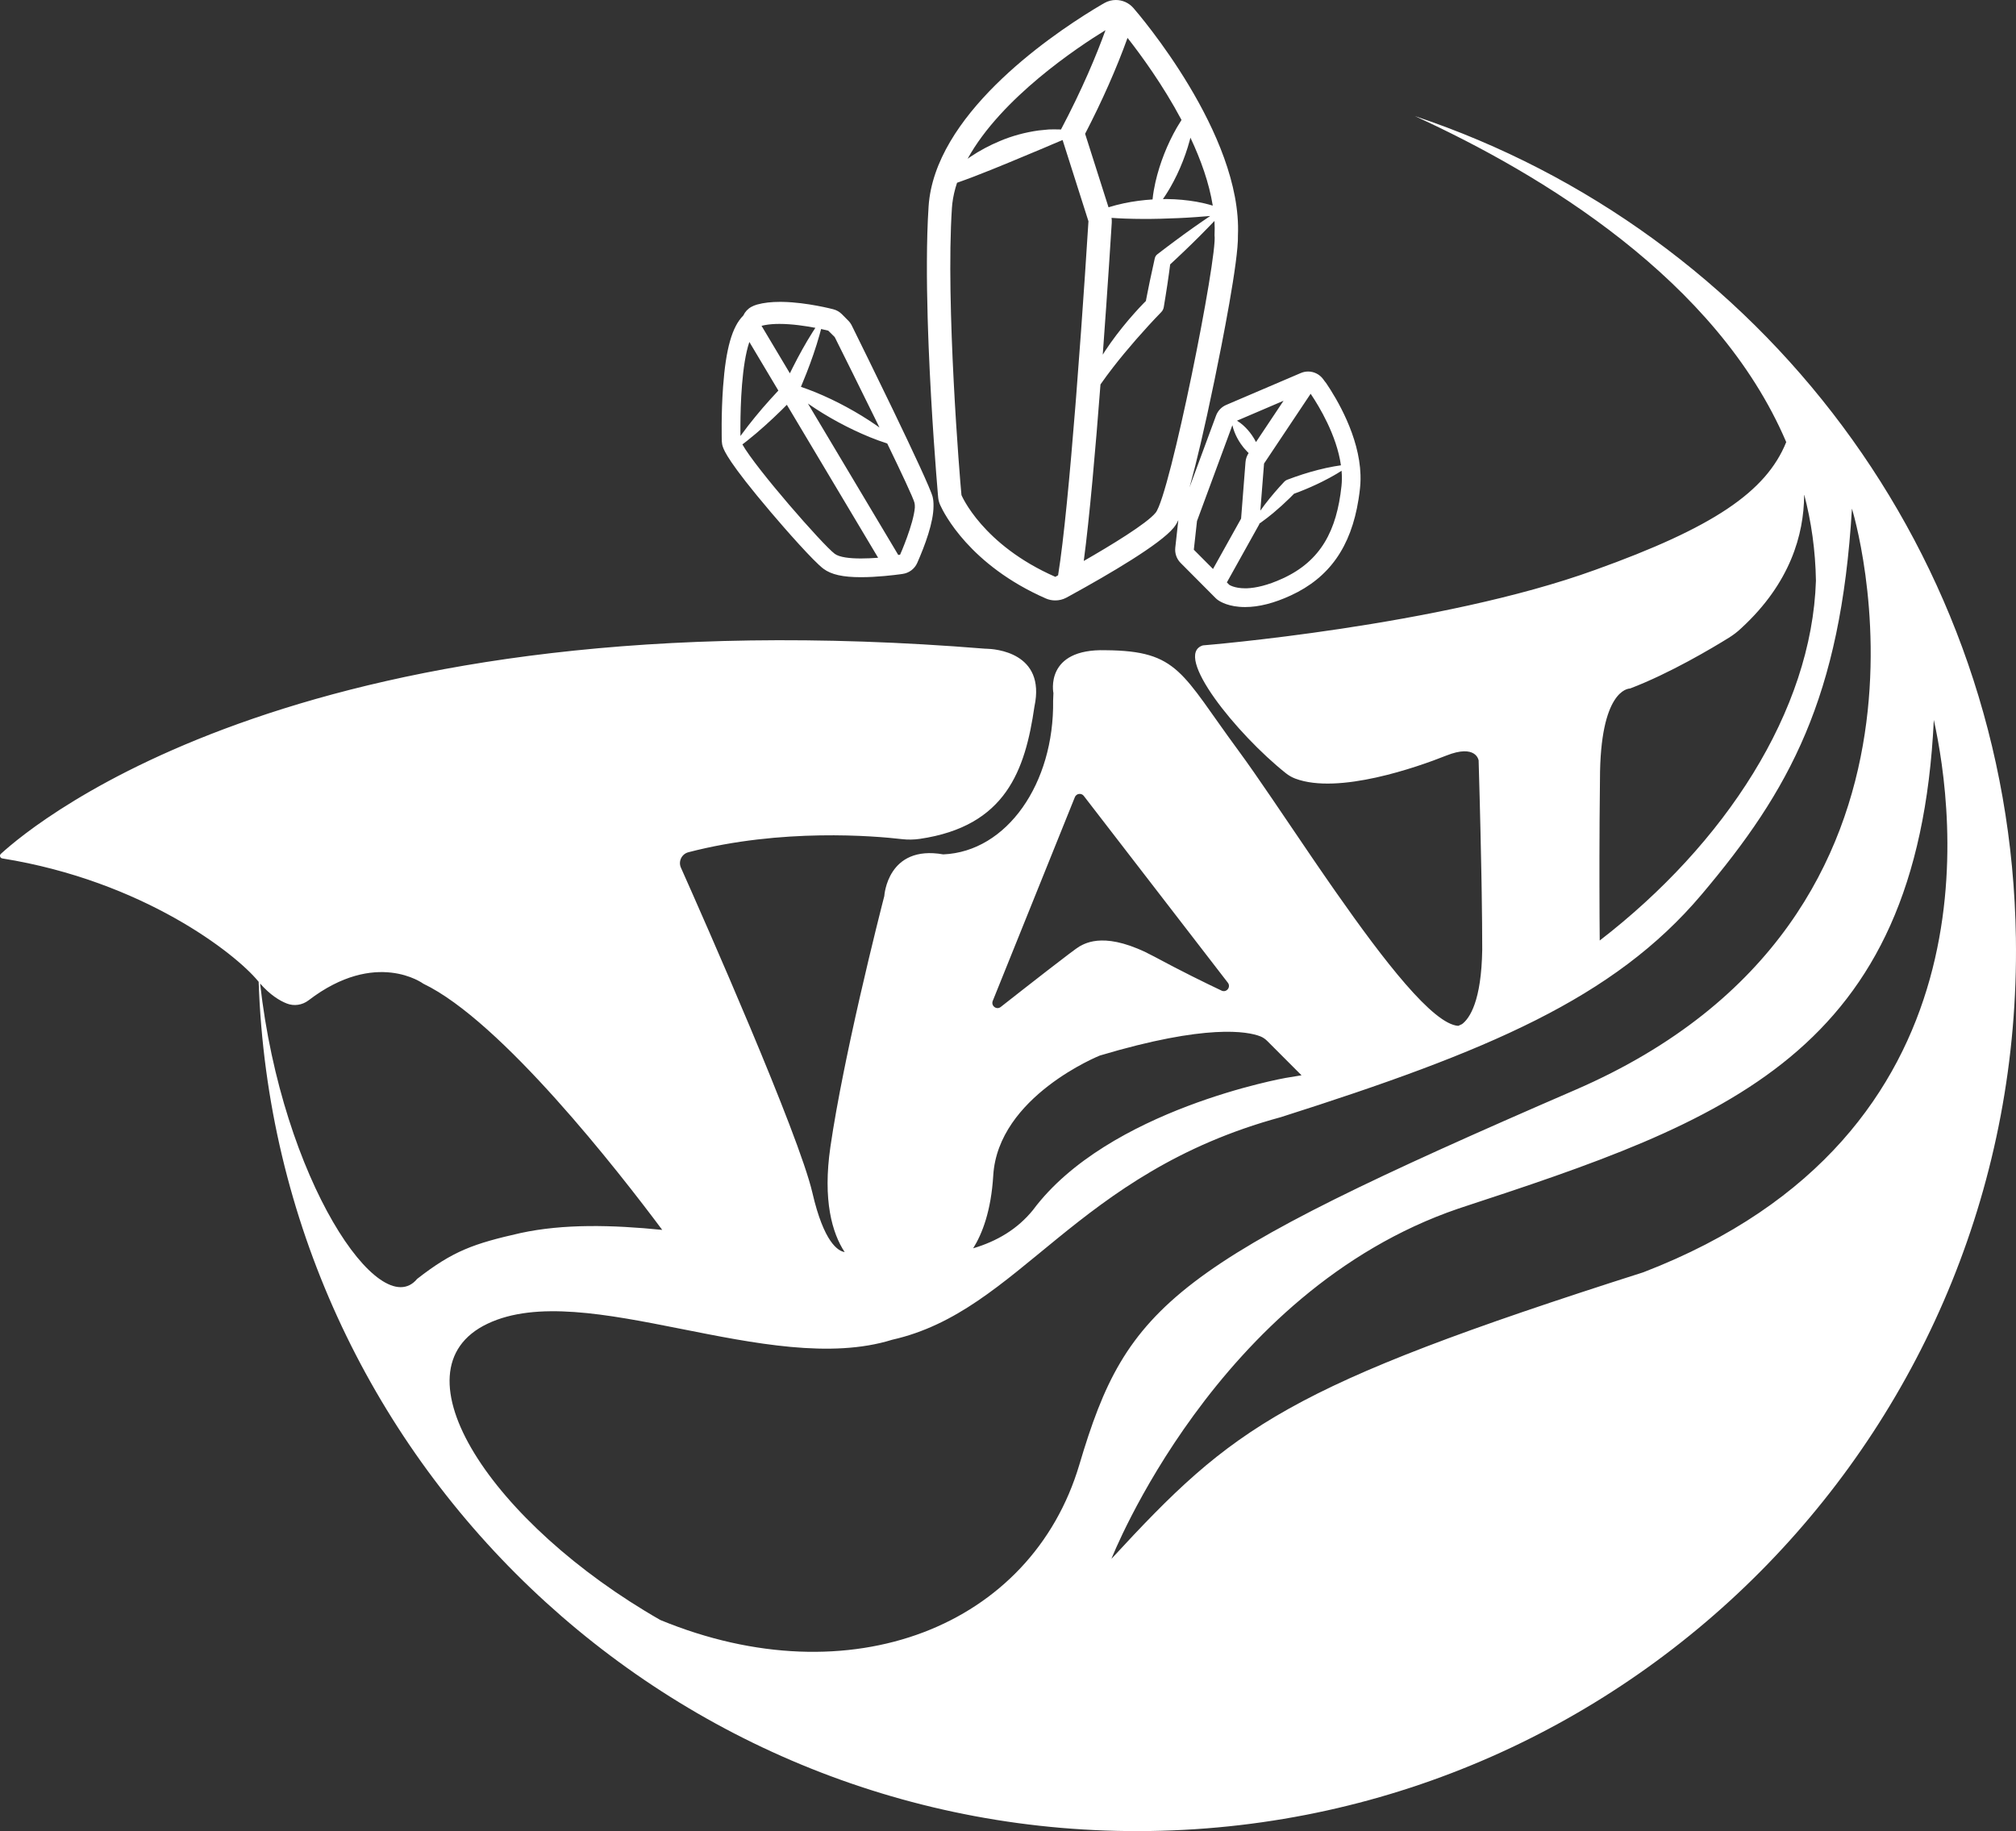 <?xml version="1.0" encoding="UTF-8"?>
<svg width="142px" height="129px" viewBox="0 0 142 129" version="1.1" xmlns="http://www.w3.org/2000/svg" xmlns:xlink="http://www.w3.org/1999/xlink">
    <rect x="0" y="0" width="142" height="129" fill="#333333" stroke="none"/>
    <title>logo</title>
    <g id="控件" stroke="none" stroke-width="1" fill="none" fill-rule="evenodd">
        <g id="底部" transform="translate(-260, -120)" fill="#FFFFFF">
            <g id="logo" transform="translate(260, 120)">
                <path d="M99.659,8.179 C123.932,16.275 141.595,39.028 141.993,66.093 C142.497,100.327 115.191,128.488 81.003,128.993 C47.231,129.492 19.376,102.816 18.218,69.167 C18.203,69.149 18.187,69.129 18.171,69.11 C16.585,67.183 10.093,62.072 0.16,60.475 C0.006,60.45 -0.056,60.261 0.06,60.155 C2.521,57.896 21.822,41.835 69.397,45.701 L69.475,45.702 C70.06,45.715 73.679,45.949 72.863,49.772 C72.211,54.263 70.855,58.204 64.795,59.097 C64.374,59.159 63.945,59.165 63.522,59.116 C61.621,58.894 55.076,58.327 48.488,60.04 C48.016,60.163 47.763,60.68 47.962,61.127 C49.621,64.849 56.264,79.886 57.224,84.037 C58.035,87.539 59.029,88.136 59.495,88.208 C58.616,86.878 57.94,84.558 58.492,80.784 C58.726,79.178 59.056,77.367 59.425,75.533 L59.565,74.844 L59.6,74.672 L59.78,73.812 L59.925,73.127 C60.781,69.147 61.702,65.434 62.093,63.886 L62.155,63.642 C62.239,63.31 62.287,63.127 62.287,63.127 C62.287,63.127 62.498,59.494 66.44,60.191 C70.931,60.001 74.262,55.186 74.178,49.356 L74.199,48.828 C74.199,48.828 73.545,45.681 77.888,45.808 C83.033,45.85 83.201,47.413 87.25,52.905 C88.567,54.693 90.404,57.466 92.379,60.36 L92.804,60.982 L93.233,61.605 C93.376,61.813 93.52,62.021 93.664,62.229 L94.097,62.85 C97.476,67.681 100.938,72.162 102.716,72.271 C102.805,72.228 102.895,72.187 102.984,72.146 C103.522,71.737 104.346,70.523 104.403,66.907 C104.403,65.705 104.388,64.306 104.366,62.876 L104.356,62.261 L104.351,61.974 L104.34,61.4 C104.269,57.579 104.16,53.934 104.15,53.596 L104.149,53.57 C104.149,53.57 103.98,52.389 101.864,53.233 C99.845,54.038 94.281,55.997 91.239,54.853 C90.996,54.762 90.771,54.631 90.567,54.469 C87.123,51.728 82.582,46.126 84.729,45.467 C84.729,45.467 101.441,44.117 112.357,40.149 C120.648,37.174 124.398,34.658 125.816,31.145 C120.938,19.71 108.561,12.254 99.659,8.179 Z M130.444,35.831 C129.655,49.144 126.049,55.687 119.853,63.02 C113.656,70.353 104.756,74.076 90.222,78.702 C75.688,82.651 71.857,92.353 62.844,94.384 C54.169,97.091 41.212,89.984 34.34,93.255 C27.467,96.527 34.678,107.358 46.508,114.127 C59.915,119.655 72.646,114.578 76.026,103.183 C79.406,91.789 82.561,89.081 110.952,76.784 C139.344,64.487 130.444,35.831 130.444,35.831 Z M136.212,50.716 C135.087,74.322 121.525,78.971 102.708,85.15 C85.652,90.988 78.286,109.819 78.286,109.819 C86.88,100.501 90.465,97.698 115.746,89.633 C140.863,79.968 137.628,57.169 136.212,50.716 Z M21.736,70.471 C21.296,70.808 20.715,70.899 20.2,70.696 C19.687,70.494 19.024,70.089 18.321,69.287 C19.866,83.128 26.764,93.265 29.382,90.097 C31.917,88.122 33.354,87.615 36.663,86.867 C39.693,86.21 43.118,86.29 46.645,86.645 C43.584,82.542 35.321,71.935 29.815,69.3 C29.815,69.3 26.489,66.832 21.736,70.471 Z M77.467,74.363 C77.467,74.363 70.298,77.236 69.961,82.812 C69.81,85.304 69.188,86.919 68.545,87.943 C70.236,87.44 71.67,86.588 72.759,85.245 C78.054,78.138 90.56,75.938 90.56,75.938 C90.932,75.882 91.304,75.821 91.675,75.754 L89.258,73.334 C89.118,73.194 88.953,73.08 88.768,73.008 C87.882,72.665 85.012,72.109 77.467,74.363 Z M75.71,56.158 L69.926,70.513 C69.786,70.861 70.194,71.172 70.488,70.94 C72.274,69.537 75.692,66.862 76.033,66.675 C76.497,66.422 77.931,65.577 81.304,67.393 C83.221,68.426 84.927,69.26 86.043,69.788 C86.39,69.953 86.721,69.537 86.486,69.232 L76.338,56.071 C76.166,55.847 75.816,55.896 75.71,56.158 Z M127.077,34.82 L127.077,34.938 C127.05,37.619 126.132,41.057 122.646,44.257 C122.381,44.513 122.087,44.734 121.774,44.929 C120.624,45.643 117.613,47.441 114.811,48.506 C114.666,48.508 112.696,48.649 112.696,54.921 C112.672,56.888 112.662,58.768 112.659,60.455 L112.659,62.266 C112.661,63.912 112.67,65.287 112.679,66.259 C121.498,59.455 127.614,50.087 127.908,40.908 C127.873,38.777 127.582,36.748 127.077,34.82 Z M78.595,0 C79.057,0 79.511,0.195 79.833,0.564 C80.147,0.925 87.507,9.454 87.196,16.583 C87.242,18.344 86.075,24.22 85.548,26.77 C84.813,30.33 84.256,32.643 83.834,34.161 L83.783,34.342 L85.653,29.282 C85.778,28.942 86.038,28.669 86.37,28.527 L91.626,26.279 C91.793,26.208 91.967,26.174 92.14,26.174 C92.55,26.174 92.948,26.367 93.202,26.715 C93.202,26.715 93.233,26.758 93.291,26.839 C93.332,26.883 93.37,26.931 93.404,26.981 C94.147,28.073 95.747,30.732 95.829,33.457 C95.835,33.661 95.833,33.866 95.821,34.07 L95.803,34.292 L95.802,34.301 L95.8,34.328 L95.799,34.334 L95.798,34.346 L95.796,34.372 L95.774,34.571 C95.766,34.637 95.758,34.702 95.75,34.767 C95.732,34.906 95.712,35.044 95.69,35.179 C95.16,38.535 93.63,40.698 90.92,41.949 C89.748,42.491 88.669,42.766 87.712,42.766 L87.683,42.766 C86.573,42.766 85.957,42.394 85.795,42.279 C85.733,42.236 85.674,42.186 85.62,42.132 L85.453,41.964 L83.16,39.66 C82.878,39.377 82.739,38.98 82.783,38.581 L82.998,36.64 C82.864,36.923 82.767,37.055 82.697,37.143 L82.672,37.174 C81.722,38.343 78.156,40.435 75.339,41.981 C75.187,42.065 75.099,42.111 75.099,42.111 C74.861,42.236 74.599,42.299 74.337,42.299 L74.32,42.299 C74.097,42.299 73.874,42.253 73.665,42.162 C68.294,39.806 66.473,36.133 66.229,35.59 L66.207,35.541 L66.202,35.528 C66.138,35.376 66.098,35.215 66.082,35.051 C66.081,35.044 66.076,34.987 66.067,34.886 L66.055,34.743 C65.955,33.568 65.603,29.212 65.412,24.453 L65.387,23.786 C65.379,23.563 65.371,23.34 65.364,23.116 L65.341,22.391 C65.304,21.06 65.283,19.728 65.288,18.455 L65.288,18.427 C65.293,17.037 65.329,15.716 65.407,14.541 C65.826,8.182 73.679,2.715 77.036,0.659 C77.502,0.374 77.783,0.216 77.795,0.21 C78.046,0.068 78.322,0 78.595,0 Z M94.496,33.165 L94.487,33.171 C94.377,33.241 94.266,33.309 94.156,33.376 C93.822,33.575 93.483,33.756 93.14,33.928 C92.625,34.185 92.101,34.416 91.569,34.625 L91.144,34.785 L90.86,35.073 C90.48,35.446 90.085,35.804 89.675,36.147 C89.399,36.374 89.118,36.595 88.825,36.804 L88.703,36.888 L88.701,36.929 L86.416,41.03 L86.583,41.198 C86.583,41.198 86.933,41.446 87.712,41.446 C87.754,41.446 87.796,41.445 87.84,41.444 C88.443,41.419 89.271,41.249 90.354,40.75 C93.038,39.516 94.155,37.381 94.49,34.236 C94.527,33.883 94.527,33.524 94.496,33.165 Z M54.948,21.266 L55.159,21.269 C56.848,21.306 58.626,21.77 58.704,21.79 C58.929,21.85 59.134,21.968 59.299,22.134 L59.749,22.588 C59.851,22.69 59.935,22.808 59.999,22.938 C60.653,24.263 61.657,26.308 62.642,28.345 L62.937,28.955 C64.305,31.795 65.562,34.478 65.693,35.008 C65.74,35.201 65.758,35.419 65.753,35.656 C65.755,36.792 65.157,38.41 64.607,39.658 C64.421,40.078 64.029,40.372 63.573,40.433 C63.569,40.434 63.526,40.44 63.453,40.45 L63.437,40.453 C62.972,40.516 61.767,40.663 60.645,40.663 C59.367,40.663 58.552,40.48 58,40.068 C57.3,39.543 55.345,37.321 54.301,36.09 C51.313,32.571 51.017,31.76 50.92,31.493 C50.872,31.361 50.846,31.222 50.841,31.081 C50.839,31.004 50.788,29.183 50.932,27.23 C51.126,24.577 51.563,23.016 52.357,22.227 C52.474,21.97 52.672,21.757 52.921,21.62 C53.046,21.552 53.174,21.5 53.315,21.459 C53.321,21.457 53.328,21.455 53.335,21.453 C53.797,21.327 54.324,21.266 54.948,21.266 Z M74.845,9.864 C74.389,10.059 73.942,10.239 73.499,10.435 L71.069,11.449 C70.26,11.785 69.445,12.113 68.61,12.435 C68.214,12.585 67.818,12.734 67.411,12.876 C67.248,13.364 67.134,13.857 67.076,14.355 L67.05,14.651 C66.602,21.432 67.61,33.749 67.722,34.878 C67.722,34.878 69.18,38.379 74.338,40.64 C74.354,40.624 74.423,40.587 74.528,40.529 C74.931,38.065 75.368,33.339 75.742,28.658 L75.802,27.899 C76.298,21.589 76.667,15.588 76.667,15.588 L74.845,9.864 Z M86.805,29.954 L84.312,36.707 L84.089,38.727 L85.44,40.084 L87.418,36.536 L87.729,32.553 C87.747,32.327 87.823,32.108 87.949,31.92 L87.835,31.802 C87.672,31.637 87.526,31.459 87.396,31.268 C87.221,31.015 87.073,30.741 86.956,30.443 C86.896,30.287 86.843,30.126 86.805,29.954 Z M85.642,15.462 L85.662,15.442 C85.291,15.822 84.927,16.211 84.549,16.584 C84.174,16.96 83.795,17.331 83.411,17.697 L82.834,18.244 L82.422,18.627 L82.34,19.25 C82.303,19.516 82.264,19.783 82.225,20.049 L82.101,20.847 C82.059,21.113 82.017,21.378 81.971,21.643 C81.947,21.779 81.883,21.898 81.793,21.99 L81.783,22 C81.194,22.602 80.605,23.255 80.036,23.901 C79.468,24.554 78.913,25.217 78.385,25.9 C78.086,26.288 77.794,26.681 77.514,27.083 C77.167,31.614 76.744,36.464 76.336,39.52 C78.197,38.451 80.772,36.893 81.398,36.122 C82.409,34.878 85.772,18.043 85.548,16.573 C85.565,16.242 85.562,15.907 85.542,15.568 L85.642,15.462 Z M55.035,28.904 C54.651,29.281 54.26,29.65 53.857,30.009 C53.457,30.369 53.045,30.718 52.621,31.055 C52.511,31.14 52.402,31.225 52.292,31.309 C53.218,32.972 57.945,38.377 58.793,39.014 C59.13,39.265 59.862,39.344 60.645,39.344 C61.05,39.344 61.468,39.323 61.852,39.294 L55.423,28.517 C55.294,28.647 55.165,28.776 55.035,28.904 Z M56.906,28.428 L63.27,39.096 C63.337,39.086 63.381,39.08 63.399,39.078 C63.408,39.076 64.35,36.911 64.438,35.757 C64.443,35.627 64.435,35.513 64.412,35.419 C64.326,35.078 63.493,33.307 62.493,31.243 C62.076,31.111 61.669,30.958 61.267,30.797 C60.505,30.485 59.766,30.132 59.047,29.743 C58.327,29.354 57.629,28.928 56.953,28.461 L56.906,28.428 Z M92.316,27.741 L89.035,32.657 L88.774,35.975 C88.874,35.834 88.976,35.695 89.079,35.558 C89.514,34.989 89.977,34.448 90.464,33.932 C90.52,33.873 90.585,33.83 90.655,33.803 C91.377,33.528 92.101,33.292 92.843,33.103 C93.214,33.008 93.588,32.924 93.969,32.857 C94.129,32.829 94.289,32.804 94.451,32.781 C94.151,30.658 92.897,28.607 92.374,27.827 L92.316,27.741 Z M90.408,28.234 L87.13,29.637 C87.292,29.735 87.435,29.848 87.571,29.967 C87.804,30.176 88.005,30.408 88.181,30.661 C88.287,30.813 88.383,30.974 88.468,31.142 L90.408,28.234 Z M52.782,24.091 C52.243,25.68 52.157,28.52 52.152,30.032 L52.152,30.344 C52.152,30.488 52.154,30.613 52.155,30.716 L52.205,30.646 C52.525,30.206 52.857,29.779 53.2,29.362 C53.541,28.943 53.893,28.535 54.254,28.136 C54.442,27.927 54.632,27.72 54.824,27.515 L52.782,24.091 Z M57.836,23.178 L57.722,23.598 C57.593,24.056 57.45,24.508 57.297,24.955 C57.143,25.402 56.982,25.845 56.809,26.283 C56.682,26.609 56.551,26.933 56.415,27.254 C56.753,27.366 57.087,27.493 57.417,27.626 C58.179,27.937 58.918,28.291 59.636,28.681 C60.355,29.071 61.054,29.497 61.729,29.964 L61.946,30.12 C61.924,30.075 61.902,30.03 61.88,29.984 L61.591,29.393 C60.51,27.187 59.432,25.023 58.995,24.149 L58.875,23.907 C58.822,23.801 58.793,23.744 58.793,23.744 L58.341,23.295 C58.341,23.295 58.149,23.246 57.836,23.178 Z M54.901,22.819 C54.533,22.819 54.176,22.844 53.856,22.906 L53.64,22.954 L55.636,26.3 L55.703,26.164 C55.755,26.059 55.807,25.953 55.86,25.848 C56.071,25.428 56.293,25.012 56.522,24.6 C56.752,24.188 56.992,23.781 57.247,23.38 L57.432,23.096 C56.753,22.966 55.793,22.819 54.901,22.819 Z M85.244,15.216 L85.207,15.219 C84.873,15.248 84.542,15.272 84.211,15.296 C83.383,15.357 82.563,15.387 81.738,15.41 C80.914,15.431 80.088,15.429 79.254,15.4 C78.935,15.388 78.615,15.372 78.293,15.349 C78.31,15.462 78.315,15.576 78.308,15.691 C78.286,16.049 78.034,20.115 77.674,24.984 L77.488,25.277 C77.961,24.506 78.486,23.77 79.051,23.069 C79.331,22.718 79.622,22.375 79.924,22.04 C80.124,21.815 80.326,21.598 80.537,21.38 L80.713,21.203 L80.748,21.014 C80.774,20.882 80.8,20.75 80.826,20.618 L80.985,19.827 C81.094,19.3 81.208,18.774 81.328,18.248 L81.34,18.195 C81.367,18.078 81.434,17.979 81.522,17.912 C81.942,17.59 82.363,17.268 82.79,16.954 C83.215,16.637 83.644,16.326 84.077,16.02 C84.46,15.745 84.854,15.483 85.244,15.216 Z M79.419,2.668 L79.411,2.693 C78.63,4.853 77.629,7.114 76.432,9.425 L78.08,14.603 C78.44,14.491 78.804,14.399 79.169,14.32 C79.834,14.181 80.507,14.093 81.182,14.051 C81.222,13.633 81.297,13.229 81.385,12.83 C81.541,12.15 81.748,11.491 82.001,10.848 C82.254,10.206 82.551,9.58 82.9,8.975 C83.003,8.799 83.11,8.624 83.222,8.451 C81.91,5.981 80.35,3.855 79.419,2.668 Z M83.849,9.697 L83.931,9.37 C83.775,10.05 83.568,10.71 83.316,11.353 C83.065,11.996 82.768,12.621 82.419,13.227 C82.314,13.407 82.205,13.586 82.089,13.763 L81.912,14.025 L82.22,14.023 C82.903,14.031 83.587,14.095 84.265,14.21 C84.654,14.28 85.041,14.37 85.423,14.487 C85.169,12.889 84.58,11.249 83.849,9.697 Z M77.867,2.125 C75.931,3.311 70.516,6.898 68.156,11.184 L68.009,11.287 L68.356,11.045 C69.005,10.609 69.699,10.24 70.424,9.938 C71.291,9.569 72.216,9.322 73.158,9.191 C73.394,9.162 73.632,9.139 73.868,9.121 C74.107,9.109 74.348,9.115 74.586,9.119 L74.731,9.124 C76.227,6.292 77.227,3.896 77.867,2.125 Z" id="形状结合"></path>
            </g>
        </g>
    </g>
</svg>